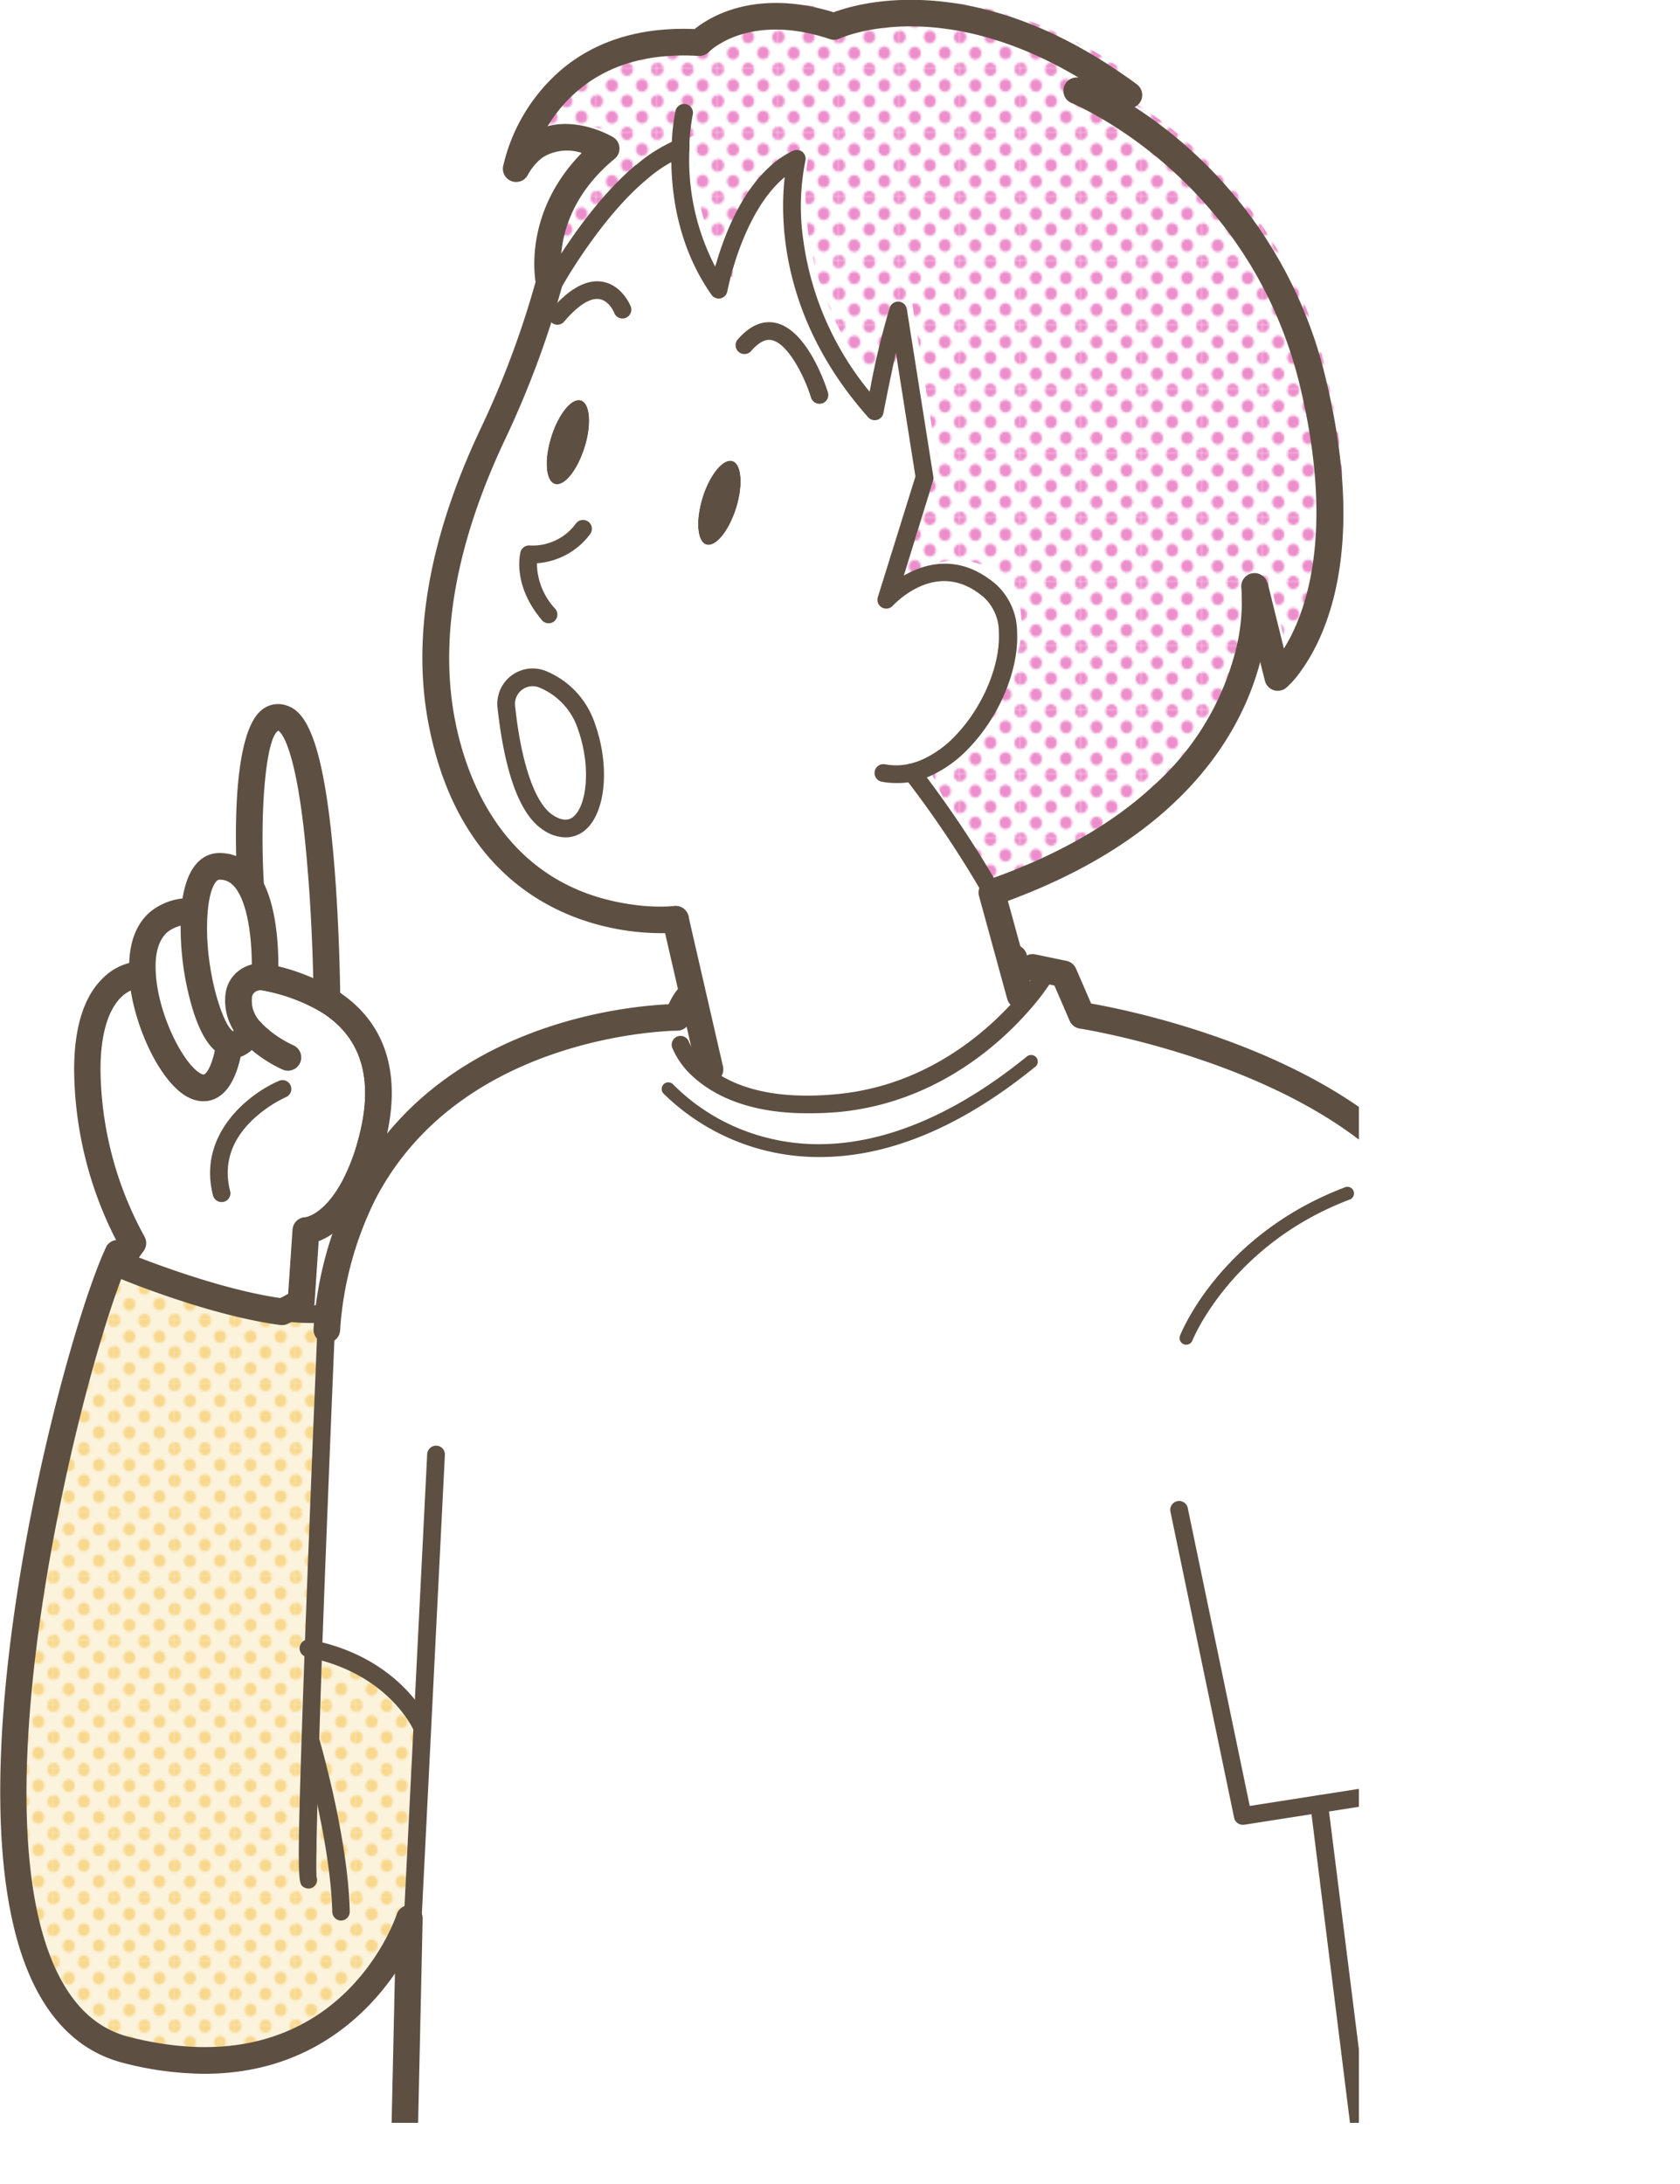 <svg xmlns="http://www.w3.org/2000/svg" xmlns:xlink="http://www.w3.org/1999/xlink" viewBox="0 0 273.48 355.39"><defs><style>.cls-1{fill:none;}.cls-2{fill:#f8d88d;}.cls-3{fill:#ed8ecc;}.cls-4{clip-path:url(#clip-path);}.cls-5{fill:#fff;}.cls-6{fill:#5d5042;}.cls-7{fill:#fbe8bc;opacity:0.5;}.cls-8{fill:url(#新規パターンスウォッチ_11);}.cls-9{fill:url(#新規パターンスウォッチ_9);}</style><clipPath id="clip-path" transform="translate(-13.69 -40.46)"><rect class="cls-1" width="234.9" height="385.92"/></clipPath><pattern id="新規パターンスウォッチ_11" data-name="新規パターンスウォッチ 11" width="28.8" height="28.8" patternTransform="translate(81.6 15.23) scale(0.34 0.36)" patternUnits="userSpaceOnUse" viewBox="0 0 28.8 28.8"><rect class="cls-1" width="28.8" height="28.8"/><path class="cls-2" d="M28.8,31.79a2.88,2.88,0,1,0-2.88-2.88A2.88,2.88,0,0,0,28.8,31.79Z"/><path class="cls-2" d="M14.4,31.79a2.88,2.88,0,1,0-2.88-2.88A2.88,2.88,0,0,0,14.4,31.79Z"/><path class="cls-2" d="M28.8,17.39a2.88,2.88,0,1,0-2.88-2.88A2.88,2.88,0,0,0,28.8,17.39Z"/><path class="cls-2" d="M14.4,17.28a2.88,2.88,0,1,0-2.88-2.88A2.88,2.88,0,0,0,14.4,17.28Z"/><path class="cls-2" d="M7.2,24.59a2.88,2.88,0,1,0-2.88-2.88A2.88,2.88,0,0,0,7.2,24.59Z"/><path class="cls-2" d="M21.6,24.48a2.88,2.88,0,1,0-2.88-2.88A2.88,2.88,0,0,0,21.6,24.48Z"/><path class="cls-2" d="M7.2,10.19A2.88,2.88,0,1,0,4.32,7.31,2.88,2.88,0,0,0,7.2,10.19Z"/><path class="cls-2" d="M21.6,10.19a2.88,2.88,0,1,0-2.88-2.88A2.88,2.88,0,0,0,21.6,10.19Z"/><path class="cls-2" d="M0,31.68a2.79,2.79,0,0,0,2.88-2.77,3,3,0,0,0-2.88-3,2.88,2.88,0,0,0,0,5.76Z"/><path class="cls-2" d="M0,17.28A2.88,2.88,0,0,0,2.88,14.4,2.88,2.88,0,0,0,0,11.52,3.09,3.09,0,0,0-2.88,14.4,2.88,2.88,0,0,0,0,17.28Z"/><path class="cls-2" d="M28.8,3A2.88,2.88,0,0,0,31.68.11a2.88,2.88,0,0,0-5.76,0A2.88,2.88,0,0,0,28.8,3Z"/><path class="cls-2" d="M14.4,3A2.88,2.88,0,0,0,17.28.11a2.88,2.88,0,0,0-5.76,0A2.88,2.88,0,0,0,14.4,3Z"/><path class="cls-2" d="M0,2.88A2.88,2.88,0,0,0,2.88,0,3.09,3.09,0,0,0,0-2.88,2.88,2.88,0,0,0-2.88,0,2.88,2.88,0,0,0,0,2.88Z"/></pattern><pattern id="新規パターンスウォッチ_9" data-name="新規パターンスウォッチ 9" width="28.8" height="28.8" patternTransform="translate(91.14 9.97) scale(0.34 0.36)" patternUnits="userSpaceOnUse" viewBox="0 0 28.8 28.8"><rect class="cls-1" width="28.8" height="28.8"/><path class="cls-3" d="M28.8,31.79a2.88,2.88,0,1,0-2.88-2.88A2.88,2.88,0,0,0,28.8,31.79Z"/><path class="cls-3" d="M14.4,31.79a2.88,2.88,0,1,0-2.88-2.88A2.88,2.88,0,0,0,14.4,31.79Z"/><path class="cls-3" d="M28.8,17.39a2.88,2.88,0,1,0-2.88-2.88A2.88,2.88,0,0,0,28.8,17.39Z"/><path class="cls-3" d="M14.4,17.28a2.88,2.88,0,1,0-2.88-2.88A2.88,2.88,0,0,0,14.4,17.28Z"/><path class="cls-3" d="M7.2,24.59a2.88,2.88,0,1,0-2.88-2.88A2.88,2.88,0,0,0,7.2,24.59Z"/><path class="cls-3" d="M21.6,24.48a2.88,2.88,0,1,0-2.88-2.88A2.88,2.88,0,0,0,21.6,24.48Z"/><path class="cls-3" d="M7.2,10.19A2.88,2.88,0,1,0,4.32,7.31,2.88,2.88,0,0,0,7.2,10.19Z"/><path class="cls-3" d="M21.6,10.19a2.88,2.88,0,1,0-2.88-2.88A2.88,2.88,0,0,0,21.6,10.19Z"/><path class="cls-3" d="M0,31.68a2.79,2.79,0,0,0,2.88-2.77,3,3,0,0,0-2.88-3,2.88,2.88,0,0,0,0,5.76Z"/><path class="cls-3" d="M0,17.28A2.88,2.88,0,0,0,2.88,14.4,2.88,2.88,0,0,0,0,11.52,3.09,3.09,0,0,0-2.88,14.4,2.88,2.88,0,0,0,0,17.28Z"/><path class="cls-3" d="M28.8,3A2.88,2.88,0,0,0,31.68.11a2.88,2.88,0,0,0-5.76,0A2.88,2.88,0,0,0,28.8,3Z"/><path class="cls-3" d="M14.4,3A2.88,2.88,0,0,0,17.28.11a2.88,2.88,0,0,0-5.76,0A2.88,2.88,0,0,0,14.4,3Z"/><path class="cls-3" d="M0,2.88A2.88,2.88,0,0,0,2.88,0,3.09,3.09,0,0,0,0-2.88,2.88,2.88,0,0,0-2.88,0,2.88,2.88,0,0,0,0,2.88Z"/></pattern></defs><g id="レイヤー_2" data-name="レイヤー 2"><g id="イラストうえ"><g class="cls-4"><path class="cls-5" d="M43.08,283.68c-4.86-33.23-4.45-27-8.15-38.68s-17-40.19,4.13-46.1,29.85,4.64,34.08,10.91-.27,20.41-1.22,22.14-8,10.12-8,10.12L59,263.37Z" transform="translate(-13.69 -40.46)"/><path class="cls-6" d="M176.85,245.61h-.2a2.16,2.16,0,0,1-2-2.34l.24-2.67a61.59,61.59,0,0,1-7.39-28.67c0-6.92,1.61-12,4.78-15a9.25,9.25,0,0,1,6.51-2.73,2.16,2.16,0,0,1-.1,4.32h-.09a5.22,5.22,0,0,0-3.43,1.63c-2.19,2.15-3.34,6.22-3.34,11.75A57.77,57.77,0,0,0,179,239a2.18,2.18,0,0,1,.31,1.32l-.3,3.35A2.16,2.16,0,0,1,176.85,245.61Z" transform="translate(-13.69 -40.46)"/><path class="cls-6" d="M183.8,221.13c-2.63,0-5.65-2.86-10-9.35a2.16,2.16,0,0,1,3.58-2.42c3.44,5.11,5.31,6.72,6.09,7.22a10.45,10.45,0,0,0,.17-3,2.16,2.16,0,0,1,4.3-.39c.14,1.53.34,6.59-2.89,7.74A3.7,3.7,0,0,1,183.8,221.13Z" transform="translate(-13.69 -40.46)"/><path class="cls-5" d="M280.52,325.91a332.47,332.47,0,0,1,4.25,67.77H244.65l-7.14-61.05Z" transform="translate(-13.69 -40.46)"/><path class="cls-7" d="M280.52,325.91a332.47,332.47,0,0,1,4.25,67.77H244.65l-7.14-61.05Z" transform="translate(-13.69 -40.46)"/><path class="cls-8" d="M280.52,325.91a332.47,332.47,0,0,1,4.25,67.77H244.65l-7.14-61.05Z" transform="translate(-13.69 -40.46)"/><path class="cls-5" d="M127.78,214.87c3.43,3,10.12,6.31,22.64,5,15.39-1.58,25.52-11.06,30.19-16.54a38.08,38.08,0,0,0,3-3.92l.23-1.15,3.15.65,2.93,6.76s37,5.63,54.32,25.92c0,0,25.73,31.86,36.32,94.29l-43,6.72-9.13,1.42,7.49,59.63H79.44L80,370.23l2.45-48.89h-.12s-4.22-9.53-17.55-12.44c.77-20.9,1.73-44.25,2.06-52h.11a57.64,57.64,0,0,1,6-22.17C87.67,206.12,123.54,206,124,206c1.8-4.28,2.5-3.53,2.5-3.53h.05l2.76,12Z" transform="translate(-13.69 -40.46)"/><path class="cls-5" d="M229.6,101c8.54,35.69-5.78,47.83-5.78,47.83l-.11-.43c3.62-5,10.16-18.56,3.73-45.45C218.9,67.2,189,55.24,189,55.24l7.19.61A70.84,70.84,0,0,1,229.6,101Z" transform="translate(-13.69 -40.46)"/><path class="cls-9" d="M229.6,101c8.54,35.69-5.78,47.83-5.78,47.83l-.11-.43c3.62-5,10.16-18.56,3.73-45.45C218.9,67.2,189,55.24,189,55.24l7.19.61A70.84,70.84,0,0,1,229.6,101Z" transform="translate(-13.69 -40.46)"/><path class="cls-5" d="M217.91,135.88l1.65,6.53c-1.32,7.1-5.3,17.63-16.72,27.57C219.82,154.32,218,136.81,217.91,135.88Z" transform="translate(-13.69 -40.46)"/><path class="cls-9" d="M217.91,135.88l1.65,6.53c-1.32,7.1-5.3,17.63-16.72,27.57C219.82,154.32,218,136.81,217.91,135.88Z" transform="translate(-13.69 -40.46)"/><path class="cls-5" d="M170.26,161.21a18.77,18.77,0,0,1-5.49,4l-.48-1h0A15.28,15.28,0,0,0,170.26,161.21Z" transform="translate(-13.69 -40.46)"/><path class="cls-9" d="M170.26,161.21a18.77,18.77,0,0,1-5.49,4l-.48-1h0A15.28,15.28,0,0,0,170.26,161.21Z" transform="translate(-13.69 -40.46)"/><path class="cls-5" d="M159.89,90.91l.6,3.81c-1.14,4.94-2.24,10.74-2.24,10.74-.5-.57-1-1.13-1.44-1.7A122.89,122.89,0,0,1,159.89,90.91Z" transform="translate(-13.69 -40.46)"/><path class="cls-9" d="M159.89,90.91l.6,3.81c-1.14,4.94-2.24,10.74-2.24,10.74-.5-.57-1-1.13-1.44-1.7A122.89,122.89,0,0,1,159.89,90.91Z" transform="translate(-13.69 -40.46)"/><path class="cls-5" d="M194,53.53c-25.94-17.35-44.53-8.75-44.53-8.75-9.95-3.32-16.44-1-19.63.92l-.13-.24s7.16-7.57,21.93-2.64c0,0,20.25-9.37,48,11.17Z" transform="translate(-13.69 -40.46)"/><path class="cls-9" d="M194,53.53c-25.94-17.35-44.53-8.75-44.53-8.75-9.95-3.32-16.44-1-19.63.92l-.13-.24s7.16-7.57,21.93-2.64c0,0,20.25-9.37,48,11.17Z" transform="translate(-13.69 -40.46)"/><path class="cls-5" d="M141.11,67.71c-6.2,6.59-8.26,18-8.26,18-.43-.62-.84-1.26-1.23-1.9C133,79.18,135.84,71.66,141.11,67.71Z" transform="translate(-13.69 -40.46)"/><path class="cls-9" d="M141.11,67.71c-6.2,6.59-8.26,18-8.26,18-.43-.62-.84-1.26-1.23-1.9C133,79.18,135.84,71.66,141.11,67.71Z" transform="translate(-13.69 -40.46)"/><path class="cls-6" d="M132.92,115.47c1.51.46,1.79,3.9.62,7.65s-3.34,6.42-4.87,5.95-1.77-3.9-.62-7.66S131.42,115,132.92,115.47Z" transform="translate(-13.69 -40.46)"/><path class="cls-5" d="M129.82,45.7a11.28,11.28,0,0,0-2.29,1.72c-9.56-.59-16.14,2.08-20.62,5.68,4.44-4.52,11.55-8.33,22.78-7.64Z" transform="translate(-13.69 -40.46)"/><path class="cls-9" d="M129.82,45.7a11.28,11.28,0,0,0-2.29,1.72c-9.56-.59-16.14,2.08-20.62,5.68,4.44-4.52,11.55-8.33,22.78-7.64Z" transform="translate(-13.69 -40.46)"/><path class="cls-5" d="M102.09,151a12.42,12.42,0,0,1,7,7.63c3.44,9.62.31,19.87-6.25,15.63-4.32-2.8-6.07-12.51-6.77-18.82A4.32,4.32,0,0,1,102.09,151Z" transform="translate(-13.69 -40.46)"/><path class="cls-6" d="M108.26,105.6c1.51.48,1.79,3.91.61,7.66s-3.34,6.41-4.85,5.95-1.79-3.91-.62-7.66S106.74,105.13,108.26,105.6Z" transform="translate(-13.69 -40.46)"/><path class="cls-5" d="M105.2,84.23c-.28-1.68-1.37-11.08,7.18-19.57q1-1,2.16-1.95s-8.29-5-13.43,1.42a7.65,7.65,0,0,0-1,.71,27.73,27.73,0,0,1,6.76-11.74c4.48-3.6,11.06-6.27,20.62-5.68a11.28,11.28,0,0,1,2.29-1.72c3.19-1.89,9.68-4.24,19.63-.92,0,0,18.59-8.6,44.53,8.75l-2.85-.25a44,44,0,0,1,5,2.57L189,55.24s29.93,12,38.47,47.67c6.43,26.89-.11,40.41-3.73,45.45l-3.62-14.44a30.93,30.93,0,0,1-.53,8.49l-1.65-6.53c.1.93,1.91,18.44-15.07,34.1-6.51,5.69-15.44,11.17-27.69,15.73-.17-.31-.36-.64-.53-1-4.4-8-8.49-16.62-9.85-19.52a18.77,18.77,0,0,0,5.49-4c8.33-6.56,13.13-21.12,6.74-26.59-8.83-7.53-16.8,1.47-16.8,1.47l6.15-19.92L162.05,89a58.55,58.55,0,0,0-1.56,5.76l-.6-3.81a122.89,122.89,0,0,0-3.08,12.85C140.46,84,145.56,64.33,145.56,64.33a15.13,15.13,0,0,0-4.45,3.38c-5.27,4-8.14,11.47-9.49,16.05-4.57-7.63-5.2-15.91-5-21.2a17.54,17.54,0,0,0-2.11,1,31.07,31.07,0,0,0-6.3,4.82l0,0C112.5,73.13,107.68,80.24,105.2,84.23Z" transform="translate(-13.69 -40.46)"/><path class="cls-9" d="M105.2,84.23c-.28-1.68-1.37-11.08,7.18-19.57q1-1,2.16-1.95s-8.29-5-13.43,1.42a7.65,7.65,0,0,0-1,.71,27.73,27.73,0,0,1,6.76-11.74c4.48-3.6,11.06-6.27,20.62-5.68a11.28,11.28,0,0,1,2.29-1.72c3.19-1.89,9.68-4.24,19.63-.92,0,0,18.59-8.6,44.53,8.75l-2.85-.25a44,44,0,0,1,5,2.57L189,55.24s29.93,12,38.47,47.67c6.43,26.89-.11,40.41-3.73,45.45l-3.62-14.44a30.93,30.93,0,0,1-.53,8.49l-1.65-6.53c.1.93,1.91,18.44-15.07,34.1-6.51,5.69-15.44,11.17-27.69,15.73-.17-.31-.36-.64-.53-1-4.4-8-8.49-16.62-9.85-19.52a18.77,18.77,0,0,0,5.49-4c8.33-6.56,13.13-21.12,6.74-26.59-8.83-7.53-16.8,1.47-16.8,1.47l6.15-19.92L162.05,89a58.55,58.55,0,0,0-1.56,5.76l-.6-3.81a122.89,122.89,0,0,0-3.08,12.85C140.46,84,145.56,64.33,145.56,64.33a15.13,15.13,0,0,0-4.45,3.38c-5.27,4-8.14,11.47-9.49,16.05-4.57-7.63-5.2-15.91-5-21.2a17.54,17.54,0,0,0-2.11,1,31.07,31.07,0,0,0-6.3,4.82l0,0C112.5,73.13,107.68,80.24,105.2,84.23Z" transform="translate(-13.69 -40.46)"/><path class="cls-5" d="M105.59,85.31l-.51-.16.17-.65,0-.27c2.48-4,7.3-11.1,13-15.83C111,75.4,105.59,85.31,105.59,85.31Z" transform="translate(-13.69 -40.46)"/><path class="cls-9" d="M105.59,85.31l-.51-.16.17-.65,0-.27c2.48-4,7.3-11.1,13-15.83C111,75.4,105.59,85.31,105.59,85.31Z" transform="translate(-13.69 -40.46)"/><path class="cls-5" d="M102.88,174.3c6.56,4.24,9.69-6,6.25-15.63a12.42,12.42,0,0,0-7-7.63,4.32,4.32,0,0,0-6,4.44C96.81,161.79,98.56,171.5,102.88,174.3Zm2.2-89.15.51.16S111,75.4,118.18,68.4l0,0a23.08,23.08,0,0,1,6.25-3.87c-.22,5.74.54,15,6.23,23.1,0,0,.28-1.56.94-3.85.39.64.8,1.28,1.23,1.9,0,0,2.06-11.36,8.26-18a12.6,12.6,0,0,1,2.29-1.41s-5.4,20.78,12.69,41.11c0,0,.28-1.51.72-3.65.45.57.94,1.13,1.44,1.7,0,0,1.1-5.8,2.24-10.74l3.7,23.4L158,138.06a14.54,14.54,0,0,1,2.19-1.92c3-2.14,8.58-4.69,14.59.44,5.83,5,2.37,17.47-4.56,24.63a15.28,15.28,0,0,1-6,3h0l.48,1a12.67,12.67,0,0,1-2.65.93h0a171.28,171.28,0,0,1,12.5,18.58c.17.32.36.65.53,1l4.58,16.74.88.91c-4.67,5.48-14.8,15-30.19,16.54-12.52,1.28-19.21-2-22.64-5l1.49-.39-2.76-12-2.86-12.43a33.16,33.16,0,0,1-7.6-.29c-9.59-1.39-25.45-7.34-30.32-31.13-3.32-16.1,1.23-32.83,8.09-47.37a152.29,152.29,0,0,0,9.09-24.17l.17-.65s-2.64-12,9.3-21.79c-8.55,8.49-7.46,17.89-7.18,19.57l0,.27Zm28.46,38c1.17-3.75.89-7.19-.62-7.65s-3.69,2.19-4.87,5.94-.88,7.18.62,7.66S132.37,126.87,133.54,123.12Zm-24.67-9.86c1.18-3.75.9-7.18-.61-7.66s-3.68,2.2-4.86,6-.9,7.18.62,7.66S107.71,117,108.87,113.26Z" transform="translate(-13.69 -40.46)"/><path class="cls-5" d="M100.15,64.84a7.65,7.65,0,0,1,1-.71,11.82,11.82,0,0,0-1.26,1.92S99.93,65.61,100.15,64.84Z" transform="translate(-13.69 -40.46)"/><path class="cls-9" d="M100.15,64.84a7.65,7.65,0,0,1,1-.71,11.82,11.82,0,0,0-1.26,1.92S99.93,65.61,100.15,64.84Z" transform="translate(-13.69 -40.46)"/><path class="cls-5" d="M64.73,308.89c13.33,2.91,17.55,12.44,17.55,12.44h.12L80,370.23l.39-17.57s-10.15,30.43-46,21.41C-.46,365.31,22.72,268.64,32.17,245.9l.79.2h0c.41.52,15.3,4.79,26.73,7.83a30.12,30.12,0,0,0,7.2.22s0,1-.11,2.69C66.46,264.64,65.5,288,64.73,308.89Z" transform="translate(-13.69 -40.46)"/><path class="cls-7" d="M64.73,308.89c13.33,2.91,17.55,12.44,17.55,12.44h.12L80,370.23l.39-17.57s-10.15,30.43-46,21.41C-.46,365.31,22.72,268.64,32.17,245.9l.79.2h0c.41.52,15.3,4.79,26.73,7.83a30.12,30.12,0,0,0,7.2.22s0,1-.11,2.69C66.46,264.64,65.5,288,64.73,308.89Z" transform="translate(-13.69 -40.46)"/><path class="cls-8" d="M64.73,308.89c13.33,2.91,17.55,12.44,17.55,12.44h.12L80,370.23l.39-17.57s-10.15,30.43-46,21.41C-.46,365.31,22.72,268.64,32.17,245.9l.79.2h0c.41.52,15.3,4.79,26.73,7.83a30.12,30.12,0,0,0,7.2.22s0,1-.11,2.69C66.46,264.64,65.5,288,64.73,308.89Z" transform="translate(-13.69 -40.46)"/><path class="cls-5" d="M59.67,157.32c7,2.27,7.23,45.86,7.23,45.86a31.07,31.07,0,0,0-10.11-3.68s.58-9.58-2.35-14.79l.06,0S52.69,155.07,59.67,157.32Z" transform="translate(-13.69 -40.46)"/><path class="cls-6" d="M59.7,256.1h-.28c-11.14-1.46-24.65-6.89-27.24-8a2.16,2.16,0,0,1-1-3.26l1.58-2.24a61.74,61.74,0,0,1-7-28.05c0-6.92,1.6-12,4.77-15A9.3,9.3,0,0,1,37,196.87a2.15,2.15,0,0,1,2,2c.36,6,3.64,13,6.36,15.54.87.81,1.38.9,1.48.86.34-.12,1.36-1.26,2-5.14a2,2,0,0,1,.05-.24l0-.14a2.17,2.17,0,0,1,2.58-1.51.8.8,0,0,0,.17-.14,8.79,8.79,0,0,1-1.32-6.1,5.53,5.53,0,0,1,2.33-3.71,5.77,5.77,0,0,1,4.45-.94,33.38,33.38,0,0,1,10.81,4c8.54,5.16,11.37,14.06,8.16,25.73a36,36,0,0,1-3,7.79c-2.66,4.93-5.67,6.83-7.61,7.56l-.67,10a2.21,2.21,0,0,1-1,1.68,28.69,28.69,0,0,1-3.29,1.8A2.14,2.14,0,0,1,59.7,256.1Zm-23.39-11c4.67,1.81,14.64,5.39,23,6.6q.65-.32,1.29-.69l.71-10.46a2.16,2.16,0,0,1,2.07-2c.06,0,3-.38,5.94-5.75A32.64,32.64,0,0,0,72,225.92c2.68-9.75.58-16.77-6.23-20.89a29.09,29.09,0,0,0-9.41-3.41,1.47,1.47,0,0,0-1.13.24,1.28,1.28,0,0,0-.54.84,5,5,0,0,0,1.5,4.19,2.14,2.14,0,0,1,.4,2.22,2.2,2.2,0,0,1-1,1.1,5.79,5.79,0,0,1-2.77,2.22c-.89,3.93-2.39,6.22-4.58,7-1.3.44-3.37.49-5.81-1.78-3.4-3.14-6.48-9.89-7.45-16a5.79,5.79,0,0,0-1.64,1.16C31.2,205,30.05,209,30.05,214.57a57.47,57.47,0,0,0,7.12,27.05A2.19,2.19,0,0,1,37.1,244Z" transform="translate(-13.69 -40.46)"/><path class="cls-5" d="M45.33,188.81c.33-4.18,1.55-7.31,4-7.37s4,1.29,5.12,3.27c2.93,5.21,2.35,14.79,2.35,14.79a3.56,3.56,0,0,0-4.23,2.86,7.08,7.08,0,0,0,2,6l-.31,0c-1.1,1.79-2.18,2.35-3.2,2C47.47,209.25,44.69,197,45.33,188.81Z" transform="translate(-13.69 -40.46)"/><path class="cls-5" d="M51,210.52c-1.27,7.56-4.22,8.17-7.09,5.51-3.38-3.13-6.68-10.79-7-17-.68-11.49,8.33-10.23,8.33-10.23h.09c-.64,8.2,2.14,20.44,5.75,21.57Z" transform="translate(-13.69 -40.46)"/><path class="cls-6" d="M66.9,259h-.17a2.18,2.18,0,0,1-2-2.33,60,60,0,0,1,6.24-23c13.73-26.56,44.49-29.46,51.56-29.78,1.11-2.33,2.09-3.36,3.32-3.58A2.39,2.39,0,0,1,128,201a2.16,2.16,0,0,1-.93,3.55,14.83,14.83,0,0,0-1.15,2.31,2.17,2.17,0,0,1-2,1.33c-.35,0-35.09.31-49.14,27.48A55.91,55.91,0,0,0,69.05,257,2.16,2.16,0,0,1,66.9,259Zm58-55Zm0,0Zm0,0Z" transform="translate(-13.69 -40.46)"/><path class="cls-6" d="M62.72,254.45h-.14a2.16,2.16,0,0,1-2-2.3l.79-11.58a2.17,2.17,0,0,1,2.07-2c.06,0,3-.38,5.94-5.75A32.64,32.64,0,0,0,72,225.92c2.68-9.75.58-16.77-6.23-20.89a29.09,29.09,0,0,0-9.41-3.41,1.47,1.47,0,0,0-1.13.24,1.28,1.28,0,0,0-.54.84,5,5,0,0,0,1.5,4.19,17.65,17.65,0,0,0,5.33,3.71,2.16,2.16,0,1,1-1.91,3.88A21.73,21.73,0,0,1,53,209.77,9.22,9.22,0,0,1,50.43,202a5.53,5.53,0,0,1,2.33-3.71,5.77,5.77,0,0,1,4.45-.94,33.38,33.38,0,0,1,10.81,4c8.54,5.16,11.37,14.06,8.16,25.73a36,36,0,0,1-3,7.79c-2.66,4.93-5.67,6.83-7.61,7.56l-.67,10A2.17,2.17,0,0,1,62.72,254.45Z" transform="translate(-13.69 -40.46)"/><path class="cls-6" d="M49.76,236.08a1.45,1.45,0,0,1-1.4-1.09c-2.56-10,5.91-16.58,10.75-18.64A1.44,1.44,0,0,1,60.24,219a20.72,20.72,0,0,0-5.67,3.93c-3.34,3.32-4.49,7.14-3.42,11.35a1.43,1.43,0,0,1-1,1.75A1.48,1.48,0,0,1,49.76,236.08Z" transform="translate(-13.69 -40.46)"/><path class="cls-6" d="M66.9,205.34a2.16,2.16,0,0,1-2.16-2.15c0-.11-.07-10.72-1-21.56C62.09,161,59.12,159.43,59,159.38c-2,1-3.08,13-2.34,25.17a2.16,2.16,0,0,1-4.31.27c-.35-5.77-1.11-24.91,4-28.87a4.21,4.21,0,0,1,4-.68c2.84.92,6,4.69,7.73,25.65.93,11.14,1,22.14,1,22.25a2.16,2.16,0,0,1-2.15,2.17Z" transform="translate(-13.69 -40.46)"/><path class="cls-6" d="M51.64,212.63a3.89,3.89,0,0,1-1.22-.2c-2.49-.77-4.48-4-5.9-9.66a46.4,46.4,0,0,1-1.34-14.13c.62-8,4.08-9.31,6.09-9.36s5,.66,7.06,4.37c3.2,5.7,2.65,15.56,2.62,16a2.16,2.16,0,0,1-4.31-.26c.14-2.49.06-9.79-2.08-13.6-1.12-2-2.35-2.19-3.18-2.17-.57,0-1.59,1.49-1.89,5.38-.67,8.61,2.36,18.18,4.12,19.27a3.65,3.65,0,0,0,.83-1,2.16,2.16,0,1,1,3.68,2.26C54.57,212,52.9,212.63,51.64,212.63Z" transform="translate(-13.69 -40.46)"/><path class="cls-6" d="M46.84,219.63a6.43,6.43,0,0,1-4.36-2c-3.87-3.58-7.34-11.86-7.73-18.45-.27-4.54.8-7.95,3.18-10.15a10,10,0,0,1,7.61-2.35,2.16,2.16,0,0,1-.58,4.28,5.68,5.68,0,0,0-4.12,1.28c-1.36,1.27-2,3.52-1.78,6.68.36,6,3.64,13,6.36,15.54.87.81,1.38.9,1.48.86.34-.12,1.36-1.26,2-5.14a2.16,2.16,0,1,1,4.26.72c-.82,4.89-2.42,7.67-4.88,8.51A4.49,4.49,0,0,1,46.84,219.63Z" transform="translate(-13.69 -40.46)"/><path class="cls-6" d="M284.77,395.84H79.44a2.17,2.17,0,0,1-2.17-2.21l.71-32c-4.94,7.13-14.5,16.3-31,16.31a53.51,53.51,0,0,1-13.11-1.74c-6.27-1.57-11.15-5.77-14.52-12.49-14.69-29.25,3.18-100.1,10.86-118.6.3-.71.58-1.35.85-1.91A2.16,2.16,0,0,1,34.93,245c-.25.52-.5,1.1-.77,1.74-7.24,17.44-24.84,87.41-11,115,2.82,5.62,6.65,9,11.71,10.24,33.51,8.43,43-18.83,43.41-20a2.16,2.16,0,0,1,4.21.73l-.86,38.82h201a331.64,331.64,0,0,0-4.29-65.25c-8.29-48.86-27.09-82.39-35.87-93.3-16.58-19.38-52.6-25.08-53-25.13a2.17,2.17,0,0,1-1.66-1.28l-2.48-5.73-4.11-.85a2.17,2.17,0,0,1,.89-4.24l5.19,1.08a2.16,2.16,0,0,1,1.55,1.26l2.46,5.68c6.64,1.17,38.34,7.62,54.45,26.45,1.1,1.37,26.24,33.07,36.8,95.33a337.37,337.37,0,0,1,4.28,68.22A2.16,2.16,0,0,1,284.77,395.84Z" transform="translate(-13.69 -40.46)"/><path class="cls-6" d="M179.73,204.61a2.15,2.15,0,0,1-2.08-1.59l-4.59-16.74a2.16,2.16,0,0,1,1.38-2.61c11.09-3.87,20.15-9,26.94-15.28a44.06,44.06,0,0,0,13.31-21.52,32,32,0,0,0,1.07-10.75,2.16,2.16,0,1,1,4.3-.47c.22,2,1.63,19.9-15.75,35.92-6.83,6.31-15.75,11.52-26.55,15.5l4.06,14.8a2.16,2.16,0,0,1-1.51,2.66A2.38,2.38,0,0,1,179.73,204.61Z" transform="translate(-13.69 -40.46)"/><path class="cls-6" d="M121.37,192.32a40.76,40.76,0,0,1-5.63-.41c-9.78-1.41-26.95-7.55-32.13-32.84-3-14.43-.19-30.82,8.26-48.73a149.41,149.41,0,0,0,8.95-23.8l.05-.19c-.37-2.43-1.18-12.13,7.52-21a7.62,7.62,0,0,0-6.12.58,5.09,5.09,0,0,0-.7.52,8.79,8.79,0,0,0-2,2.56,2.16,2.16,0,0,1-4-1.4,29.24,29.24,0,0,1,10-16.22c5.57-4.47,12.69-6.55,21.19-6.2a16.67,16.67,0,0,1,2-1.37c3.24-1.93,10.18-4.61,20.64-1.36,4-1.51,21.93-6.73,45.82,9.25,1.32.88,2.48,1.69,3.54,2.48a2.17,2.17,0,0,1,.73,2.5,2.14,2.14,0,0,1-1.09,1.18,72.64,72.64,0,0,1,31.18,44.52c6.49,27.12.23,41.22-4.08,47.21a15.51,15.51,0,0,1-2.41,2.77,2.16,2.16,0,0,1-3.49-1.12l-3.74-14.86,2.08-.57,2.1-.51L222.69,146c3.28-5.22,8.5-18.13,2.65-42.59-8.19-34.22-36.89-46-37.18-46.17a2.16,2.16,0,0,1,1-4.16h.09c-22.61-13.44-38.21-6.65-38.89-6.34a2.18,2.18,0,0,1-1.59.08c-9.25-3.09-15.14-.87-17.83.73a9.67,9.67,0,0,0-1.85,1.36,2.21,2.21,0,0,1-1.69.65c-7.78-.47-14.22,1.28-19.13,5.22A23.53,23.53,0,0,0,102.84,61c5.24-1.39,10.39,1.62,10.64,1.77a2.17,2.17,0,0,1,.27,3.53C103.05,75.1,105.1,85.55,105.2,86a2.25,2.25,0,0,1,0,1l-.18.67a155.33,155.33,0,0,1-9.22,24.53c-8,17-10.71,32.51-7.93,46,2,9.74,8.35,26.52,28.51,29.43a30.93,30.93,0,0,0,7.06.28,2.16,2.16,0,0,1,.47,4.3A23.4,23.4,0,0,1,121.37,192.32Z" transform="translate(-13.69 -40.46)"/><path class="cls-6" d="M129.27,216.65a2.16,2.16,0,0,1-2.1-1.68l-5.62-24.42a2.16,2.16,0,1,1,4.21-1L131.38,214a2.16,2.16,0,0,1-1.62,2.59A2.05,2.05,0,0,1,129.27,216.65Z" transform="translate(-13.69 -40.46)"/><path class="cls-6" d="M103.42,88.7a1.37,1.37,0,0,1-.68-.17,1.44,1.44,0,0,1-.59-2s.68-1.25,1.82-3.11c3-4.82,7.73-11.53,13.25-16.14l.06,0a24.31,24.31,0,0,1,6.64-4.11l.09,0a1.46,1.46,0,0,1,1.75.71,1.44,1.44,0,0,1-.63,1.94l-.19.08a21.74,21.74,0,0,0-5.78,3.6l-.06.05C113.58,74.1,108.79,81.18,106.42,85c-1.09,1.78-1.73,2.94-1.73,3A1.44,1.44,0,0,1,103.42,88.7Z" transform="translate(-13.69 -40.46)"/><path class="cls-6" d="M159.59,167.89a12.59,12.59,0,0,1-2.37-.22,1.44,1.44,0,1,1,.55-2.83,9.62,9.62,0,0,0,4-.09,11.36,11.36,0,0,0,2.35-.82,17.23,17.23,0,0,0,5.07-3.73c4.43-4.57,7.35-11.46,7.1-16.76a7.69,7.69,0,0,0-2.43-5.76c-5-4.3-9.75-2.58-12.82-.38a14.29,14.29,0,0,0-2,1.72,1.44,1.44,0,0,1-2.45-1.39L162.71,118l-3.18-20.12c-.41,1.81-.85,3.89-1.31,6.16s-.72,3.62-.72,3.63a1.44,1.44,0,0,1-2.49.69c-14.28-16.05-14.36-32.24-13.58-39.08-4.66,3.87-7.27,10.92-8.42,14.88-.63,2.18-.91,3.68-.92,3.7a1.43,1.43,0,0,1-2.59.56c-5.8-8.28-6.73-17.61-6.5-24l.06-1a32.64,32.64,0,0,1,.57-4.81,1.44,1.44,0,1,1,2.81.6,34.7,34.7,0,0,0-.51,4.38c0,.31,0,.6,0,.91a37.63,37.63,0,0,0,4.19,19.37c0-.18.1-.37.16-.56,1.59-5.44,4.62-12.77,10-16.8A14.33,14.33,0,0,1,142.77,65a1.46,1.46,0,0,1,1.54.18,1.44,1.44,0,0,1,.48,1.48,37.71,37.71,0,0,0-.38,12.54,49.25,49.25,0,0,0,10.84,25c.05-.23.09-.47.14-.72a126.16,126.16,0,0,1,3.15-13,1.44,1.44,0,0,1,2.77.27l4.3,27.2a1.43,1.43,0,0,1,0,.65l-4.79,15.53c3.46-2,9.06-3.64,15,1.42a10.59,10.59,0,0,1,3.44,7.82c.29,6.12-2.89,13.72-7.91,18.9a20,20,0,0,1-5.92,4.33,14,14,0,0,1-2.93,1A12.6,12.6,0,0,1,159.59,167.89Z" transform="translate(-13.69 -40.46)"/><path class="cls-6" d="M175.15,187.15a1.45,1.45,0,0,1-1.27-.75l-.52-1A171.82,171.82,0,0,0,161,167.06a1.44,1.44,0,0,1,2.27-1.78A175.61,175.61,0,0,1,175.87,184l.54,1a1.43,1.43,0,0,1-.57,1.95A1.45,1.45,0,0,1,175.15,187.15Z" transform="translate(-13.69 -40.46)"/><path class="cls-6" d="M103,141.89a1.41,1.41,0,0,1-1.09-.51c-4.91-5.77-3.53-10.93-3.47-11.15a1.44,1.44,0,0,1,1.5-1,8.74,8.74,0,0,0,7.47-3.53,1.44,1.44,0,0,1,2.38,1.63,11.8,11.8,0,0,1-8.7,4.79,11,11,0,0,0,3,7.43,1.44,1.44,0,0,1-.16,2A1.46,1.46,0,0,1,103,141.89Z" transform="translate(-13.69 -40.46)"/><path class="cls-6" d="M147.09,106.17a1.44,1.44,0,0,1-1.38-1c-1-3.31-3.7-8.79-6.38-9.35-.38-.08-1.54-.32-3.33,1.72a1.44,1.44,0,1,1-2.17-1.89c1.93-2.21,4-3.09,6.09-2.65,5.2,1.09,8.22,10.27,8.54,11.31a1.43,1.43,0,0,1-.94,1.8A1.29,1.29,0,0,1,147.09,106.17Z" transform="translate(-13.69 -40.46)"/><path class="cls-6" d="M104.42,93.3a1.39,1.39,0,0,1-.94-.35,1.43,1.43,0,0,1-.16-2c3-3.51,5.84-5.08,8.44-4.64,3.19.53,4.54,3.87,4.6,4a1.44,1.44,0,0,1-2.68,1.07c0-.06-.84-2-2.41-2.24s-3.53,1.06-5.76,3.67A1.41,1.41,0,0,1,104.42,93.3Z" transform="translate(-13.69 -40.46)"/><path class="cls-6" d="M105.74,176.73a6.61,6.61,0,0,1-3.64-1.22c-3.73-2.42-6.23-9.1-7.42-19.87a5.76,5.76,0,0,1,8-5.93,14,14,0,0,1,7.84,8.47c2.52,7,1.77,14.73-1.71,17.48A4.88,4.88,0,0,1,105.74,176.73Zm-5.34-24.6a2.9,2.9,0,0,0-1.71.57,2.87,2.87,0,0,0-1.15,2.63c1,9.44,3.28,15.92,6.13,17.76,2,1.33,3,.56,3.32.31,2.17-1.72,3-8,.79-14.25a11,11,0,0,0-6.25-6.78h0A2.75,2.75,0,0,0,100.4,152.13Z" transform="translate(-13.69 -40.46)"/><path class="cls-6" d="M63.9,347.79a1.4,1.4,0,0,1-.87-.29c-.86-.65-1.09-.83.26-38.67.75-20.4,1.69-43.19,2.06-52l0-1.08a35.68,35.68,0,0,1-5.88-.34c-11.28-1.47-25.48-7.26-27.06-7.91a1.61,1.61,0,0,1-.5-.33,1.45,1.45,0,0,1,1.68-2.31c2,.83,15.55,6.29,26.26,7.69a28,28,0,0,0,6.84.21,1.47,1.47,0,0,1,1.15.38,1.44,1.44,0,0,1,.46,1.12l-.11,2.69c-.37,8.85-1.31,31.63-2.06,52-1,29.47-1,35.87-.91,36.94a1.43,1.43,0,0,1-1.36,1.91Zm.89-2.57Zm0,0Zm0,0Zm0,0h0Z" transform="translate(-13.69 -40.46)"/><path class="cls-6" d="M80,371.68h-.07a1.44,1.44,0,0,1-1.37-1.51l4.67-93.08a1.46,1.46,0,0,1,1.51-1.37,1.44,1.44,0,0,1,1.37,1.52l-4.67,93.08A1.44,1.44,0,0,1,80,371.68Z" transform="translate(-13.69 -40.46)"/><path class="cls-6" d="M69.22,353a1.44,1.44,0,0,1-1.44-1.41c-.3-11.6-4.88-27.31-4.93-27.46a1.44,1.44,0,0,1,2.77-.82c.19.66,4.73,16.22,5,28.21A1.44,1.44,0,0,1,69.25,353Z" transform="translate(-13.69 -40.46)"/><path class="cls-6" d="M82.28,322.77a1.44,1.44,0,0,1-1.31-.85h0c-.17-.36-4.15-8.91-16.54-11.63l-.78-.17a1.44,1.44,0,0,1-1.17-1.67,1.45,1.45,0,0,1,1.67-1.17c.32.06.63.13.94.21,13.83,3,18.33,12.84,18.51,13.26a1.45,1.45,0,0,1-.73,1.9A1.52,1.52,0,0,1,82.28,322.77Z" transform="translate(-13.69 -40.46)"/><path class="cls-6" d="M216,337.42a1.44,1.44,0,0,1-1.41-1.14l-10.37-49.82a1.44,1.44,0,1,1,2.82-.59l10.09,48.48,63.14-9.87a1.44,1.44,0,1,1,.44,2.85l-64.49,10.08Z" transform="translate(-13.69 -40.46)"/><path class="cls-6" d="M244.65,395.12a1.45,1.45,0,0,1-1.43-1.27l-7.14-61.06a1.44,1.44,0,1,1,2.87-.33l7.13,61.05a1.43,1.43,0,0,1-1.26,1.6Z" transform="translate(-13.69 -40.46)"/><path class="cls-6" d="M235.87,395.12a1.44,1.44,0,0,1-1.43-1.26L227,334.23a1.46,1.46,0,0,1,1.25-1.61,1.42,1.42,0,0,1,1.61,1.25l7.49,59.63a1.44,1.44,0,0,1-1.25,1.61Z" transform="translate(-13.69 -40.46)"/><path class="cls-6" d="M206.79,259.29a1.12,1.12,0,0,1-.4-.07,1.09,1.09,0,0,1-.61-1.4c.27-.68,6.73-16.58,27-24.2a1.08,1.08,0,0,1,.76,2c-19.34,7.26-25.68,22.8-25.75,23A1.07,1.07,0,0,1,206.79,259.29Z" transform="translate(-13.69 -40.46)"/><path class="cls-6" d="M145.09,221.63c-9.65,0-15.2-3-18.27-5.68a13.36,13.36,0,0,1-3.71-5,1.44,1.44,0,0,1,2.72-.95,10.91,10.91,0,0,0,2.9,3.8c3.18,2.82,9.49,5.91,21.55,4.68,14.85-1.53,24.69-10.71,29.23-16a35.7,35.7,0,0,0,2.83-3.75,1.44,1.44,0,1,1,2.45,1.52,38.17,38.17,0,0,1-3.08,4.09c-4.83,5.67-15.28,15.41-31.14,17.05A53.94,53.94,0,0,1,145.09,221.63Z" transform="translate(-13.69 -40.46)"/><path class="cls-6" d="M147.17,228.75a36,36,0,0,1-25.5-10.36,1.08,1.08,0,0,1,1.62-1.43,32.85,32.85,0,0,0,15.33,8.67c12.93,3.28,27.54-1.3,42.24-13.25a1.09,1.09,0,0,1,1.52.16,1.07,1.07,0,0,1-.16,1.52C168.48,225.23,156.64,228.75,147.17,228.75Z" transform="translate(-13.69 -40.46)"/></g></g></g></svg>